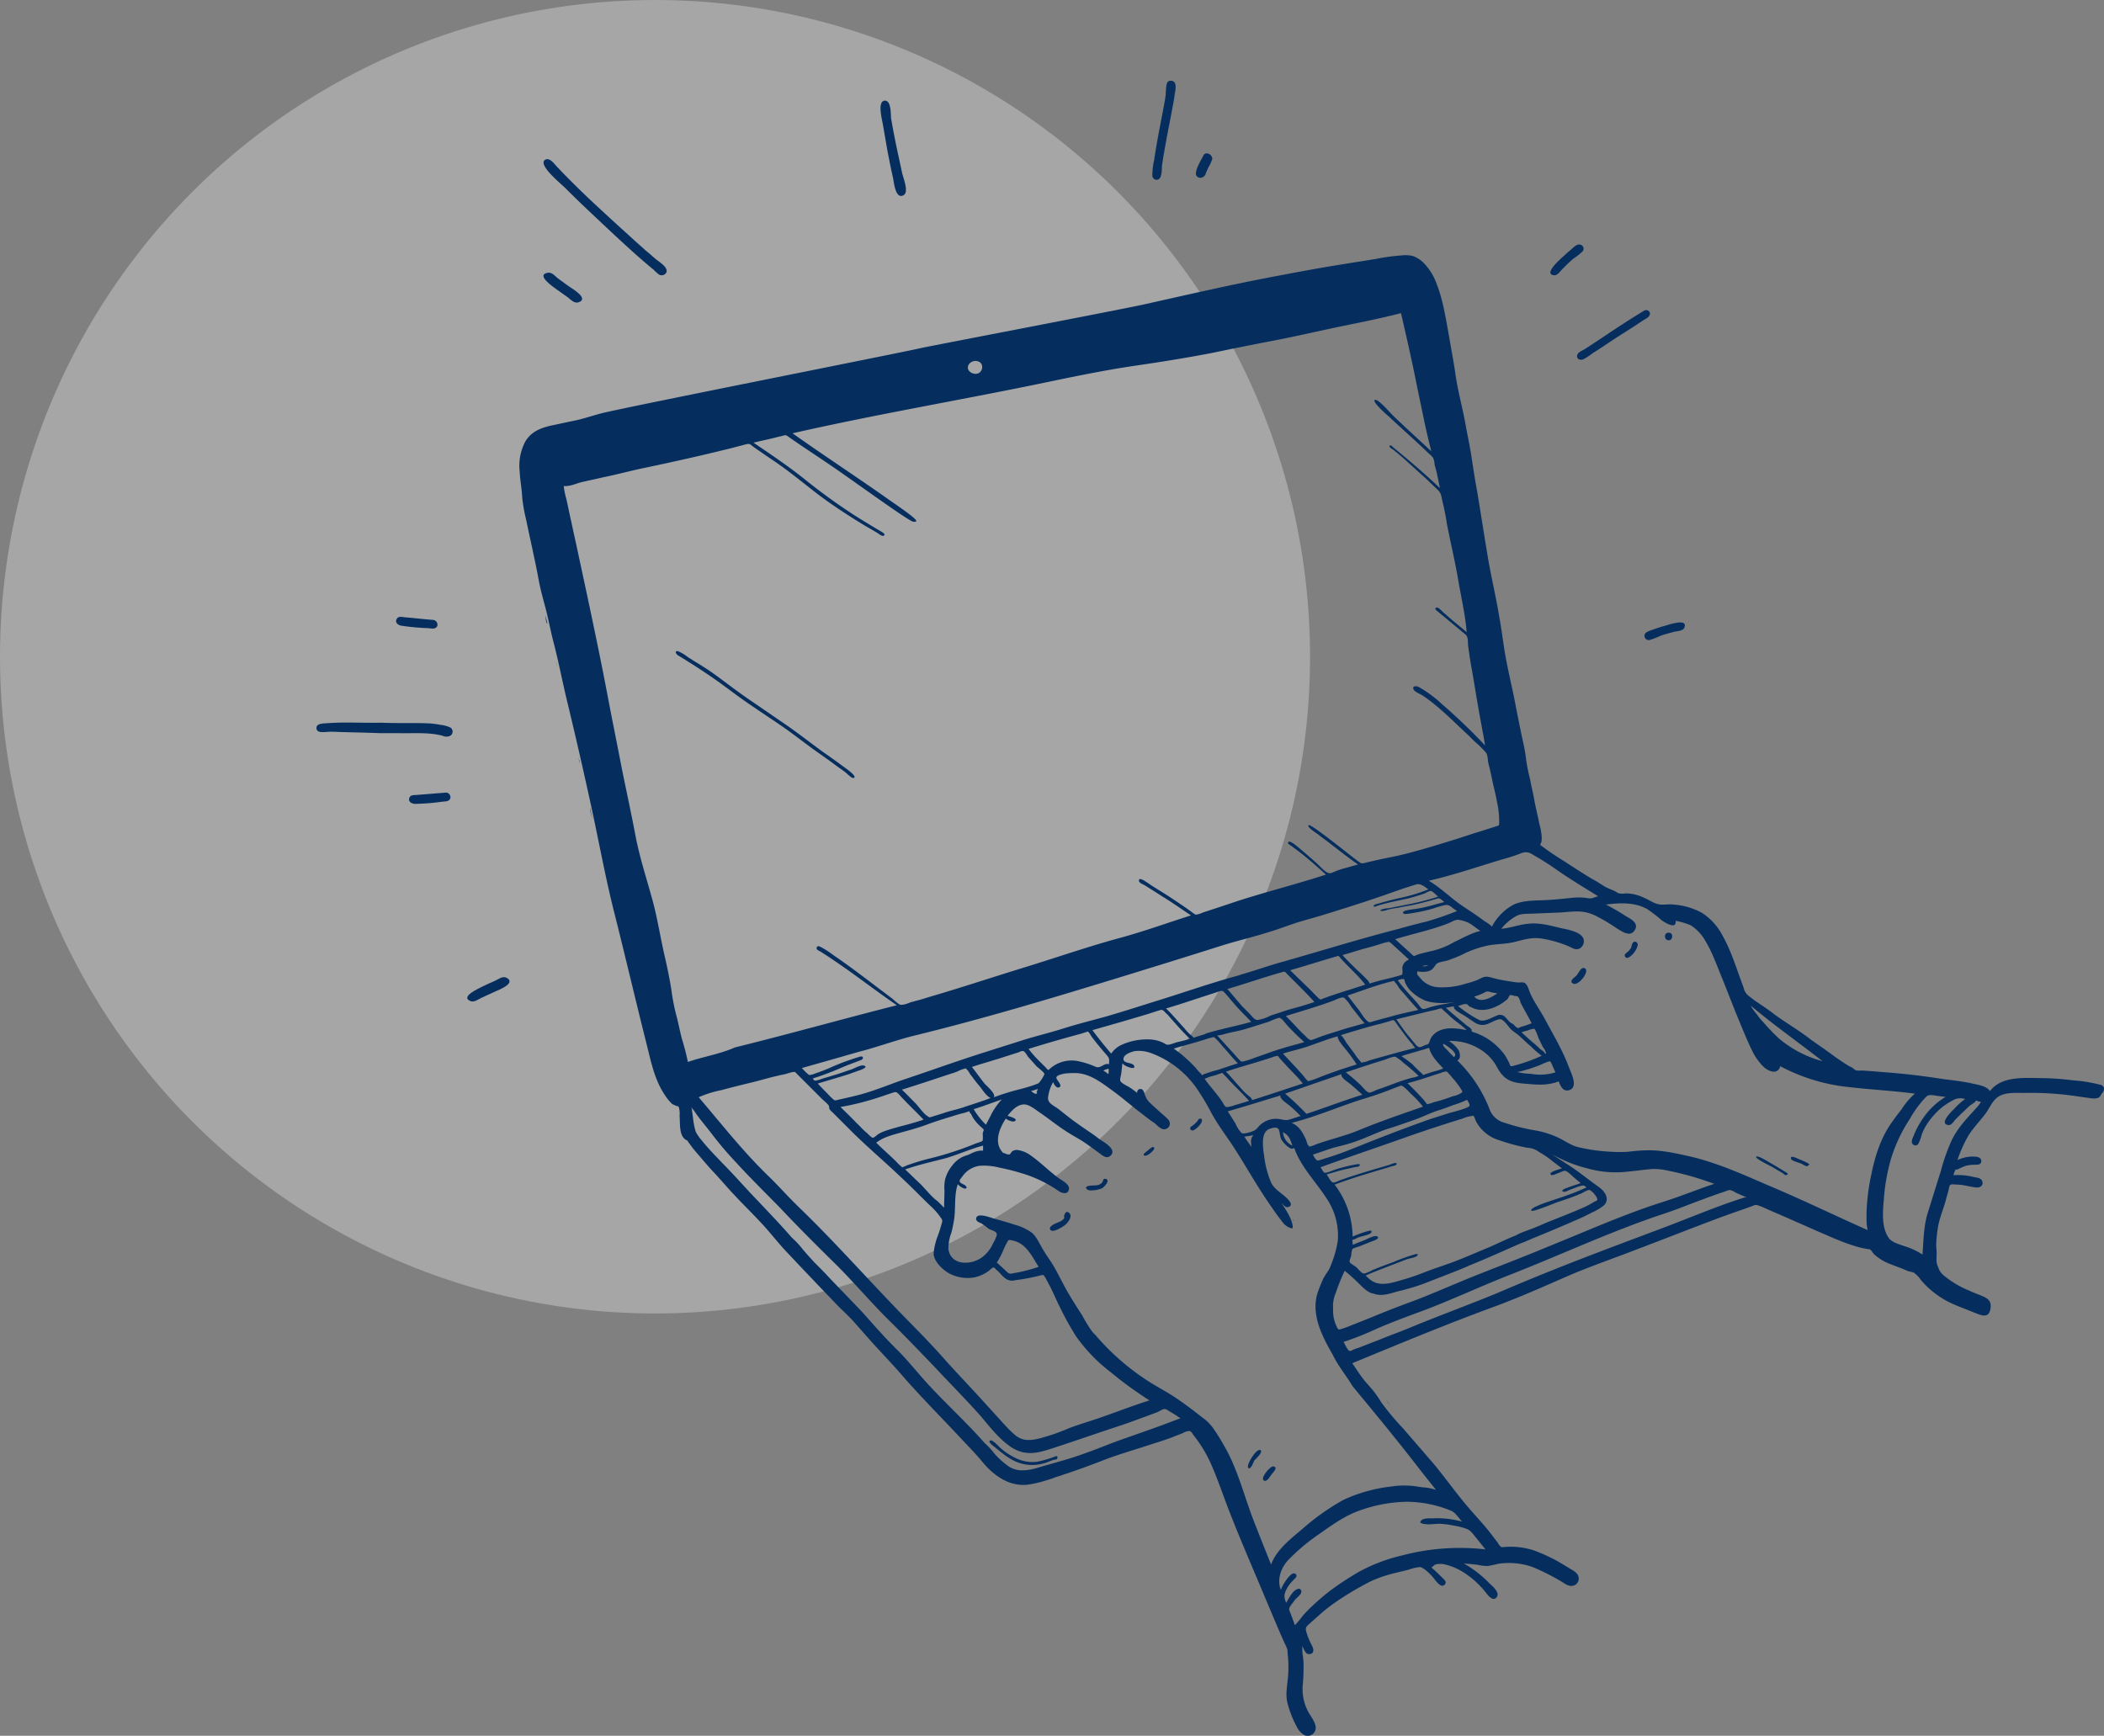 <?xml version="1.0" encoding="utf-8"?>
<svg xmlns="http://www.w3.org/2000/svg" width="583" height="481.032" viewBox="0 0 583 481.032">
  <rect x="0" y="0" width="583" height="481.032" fill="#808080" stroke="none"/>
  <g id="Group_3086" data-name="Group 3086" transform="translate(-737 -179)">
    <ellipse id="Ellipse_140" data-name="Ellipse 140" cx="181.5" cy="182" rx="181.5" ry="182" transform="translate(737 179)" fill="#fff" opacity="0.298"/>
    <g id="Weekly10_Hands_2" data-name="Weekly10 Hands 2" transform="translate(651.202 133.179)">
      <g id="Group_2392" data-name="Group 2392">
        <g id="Group_2362" data-name="Group 2362">
          <path id="Path_1914" data-name="Path 1914" d="M525,314.2c-1.1-.7-1.8,1.4-2.4,2-.5.5-2.2,1.5-.9,2.2C523.1,319.2,526.4,315,525,314.2Z" fill="#052e5e"/>
        </g>
        <g id="Group_2363" data-name="Group 2363">
          <path id="Path_1915" data-name="Path 1915" d="M537,311.2a5.291,5.291,0,0,0,2.3-2.6c.2-.5.5-1.1.1-1.5a.713.713,0,0,0-1.1-.1,3.359,3.359,0,0,0-.5,1.4,4.487,4.487,0,0,1-1.1,1.3c-.3.3-.7.4-.7.9A.689.689,0,0,0,537,311.2Z" fill="#052e5e"/>
        </g>
        <g id="Group_2364" data-name="Group 2364">
          <path id="Path_1916" data-name="Path 1916" d="M548.1,306.4c1.3.1,1.5-2.1.1-2.1C546.8,304.2,546.8,306.3,548.1,306.4Z" fill="#052e5e"/>
        </g>
        <g id="Group_2365" data-name="Group 2365">
          <path id="Path_1917" data-name="Path 1917" d="M623.6,396" fill="#052e5e"/>
        </g>
        <g id="Group_2366" data-name="Group 2366">
          <path id="Path_1918" data-name="Path 1918" d="M371.8,373.2" fill="#052e5e"/>
        </g>
        <g id="Group_2367" data-name="Group 2367">
          <path id="Path_1919" data-name="Path 1919" d="M377.9,377.4" fill="#052e5e"/>
        </g>
        <g id="Group_2368" data-name="Group 2368">
          <path id="Path_1920" data-name="Path 1920" d="M352.9,387.4v-.2h0C353.1,388,352.9,387.5,352.9,387.4Z" fill="#052e5e"/>
        </g>
        <g id="Group_2369" data-name="Group 2369">
          <path id="Path_1921" data-name="Path 1921" d="M470,434c.3.5.7.9,1,1.4A7.1,7.1,0,0,0,470,434Z" fill="#052e5e"/>
        </g>
        <g id="Group_2370" data-name="Group 2370">
          <path id="Path_1922" data-name="Path 1922" d="M382,381.9c-.7-.6-1.1.1-1.3.7-.2.5.2.4-.1.9a2.7,2.7,0,0,1-.8.7c-.6.4-3.9,1.3-2.9,2.5.7.8,3.2-.8,3.9-1.3C381.6,384.8,383.2,382.9,382,381.9Z" fill="#052e5e"/>
        </g>
        <g id="Group_2371" data-name="Group 2371">
          <path id="Path_1923" data-name="Path 1923" d="M392.1,372.5c-.7-.1-.6.6-.9,1a2.258,2.258,0,0,1-1.6.8c-.5.1-3.8-.1-2.6,1.1.7.7,3.2.1,4-.2C391.6,375,393.7,372.8,392.1,372.5Z" fill="#052e5e"/>
        </g>
        <g id="Group_2372" data-name="Group 2372">
          <path id="Path_1924" data-name="Path 1924" d="M403.1,366.1c.8.1,3.5-2.2,2.2-2.4-.4-.1-1.2.8-1.5,1C403.6,364.9,401.9,365.9,403.1,366.1Z" fill="#052e5e"/>
        </g>
        <g id="Group_2373" data-name="Group 2373">
          <path id="Path_1925" data-name="Path 1925" d="M416.6,359a6.061,6.061,0,0,0,2-1.9c.3-.5.5-1.6-.5-1.2-.3.1-.4.5-.6.7a7.411,7.411,0,0,1-1.3,1.2c-.3.2-.7.4-.6.8A.651.651,0,0,0,416.6,359Z" fill="#052e5e"/>
        </g>
        <g id="Group_2374" data-name="Group 2374">
          <path id="Path_1926" data-name="Path 1926" d="M444.1,383.9q-.3-.45,0,.3Z" fill="#052e5e"/>
        </g>
        <g id="Group_2375" data-name="Group 2375">
          <path id="Path_1927" data-name="Path 1927" d="M435.1,447.7c-1.1-.8-4.4,4.6-3.3,5,.7.3,1.3-1.7,1.6-2.2C433.8,450.1,435.8,448.3,435.1,447.7Z" fill="#052e5e"/>
        </g>
        <g id="Group_2376" data-name="Group 2376">
          <path id="Path_1928" data-name="Path 1928" d="M438.6,452.2c-.9-.1-4,3.6-2.4,4,.8.2,1.6-1.4,2.1-2C438.6,453.8,440.1,452.4,438.6,452.2Z" fill="#052e5e"/>
        </g>
        <g id="Group_2377" data-name="Group 2377">
          <path id="Path_1929" data-name="Path 1929" d="M586.8,368.2a25.5,25.5,0,0,0-2.9-1.3c-.2-.1-2.2-1.1-1.8.1.2.6,2.6,1.1,3,1.4.3.1,1.1.7,1.4.6C586.9,368.9,587.4,368.5,586.8,368.2Z" fill="#052e5e"/>
        </g>
        <g id="Group_2378" data-name="Group 2378">
          <path id="Path_1930" data-name="Path 1930" d="M581,370.9c-1.5-.9-3-1.9-4.5-2.7-.5-.3-3.8-2.4-4.1-1.8-.2.6,4,2.5,4.6,2.9.9.5,1.8,1.1,2.7,1.6.2.1.7.6.9.6S581.5,371.2,581,370.9Z" fill="#052e5e"/>
        </g>
        <g id="Group_2379" data-name="Group 2379">
          <path id="Path_1931" data-name="Path 1931" d="M378.3,449.4a29.868,29.868,0,0,1-5.1,1.5,10.3,10.3,0,0,1-5.5-.8,18.03,18.03,0,0,1-4.9-3.2c-.4-.4-1.8-1.9-2.4-1.9-1,0,0,1,.2,1.2,3.1,2.4,5.5,4.9,9.6,5.5a12.015,12.015,0,0,0,5-.4c.7-.2,1.4-.5,2.2-.8.2-.1,1-.2,1.2-.3C378.9,449.9,379,449.2,378.3,449.4Z" fill="#052e5e"/>
        </g>
        <g id="Group_2380" data-name="Group 2380">
          <path id="Path_1932" data-name="Path 1932" d="M452.2,366.4Z" fill="#052e5e"/>
        </g>
        <g id="Group_2381" data-name="Group 2381">
          <path id="Path_1933" data-name="Path 1933" d="M236.9,216.3c.1.5.1,2.1.6,2.4Z" fill="#052e5e"/>
        </g>
        <g id="Group_2382" data-name="Group 2382">
          <path id="Path_1934" data-name="Path 1934" d="M239.9,229.3a7.894,7.894,0,0,0,.3,1.3C240.1,230.2,240,229.7,239.9,229.3Z" fill="#052e5e"/>
        </g>
        <g id="Group_2383" data-name="Group 2383">
          <path id="Path_1935" data-name="Path 1935" d="M246.5,257.5a5.349,5.349,0,0,0-.4-1.6C246.2,256.5,246.4,257,246.5,257.5Z" fill="#052e5e"/>
        </g>
        <g id="Group_2384" data-name="Group 2384">
          <path id="Path_1936" data-name="Path 1936" d="M249.4,270.2c0-.2-.1-.3-.1-.5-.2.1.6,2.9.7,3.3C249.8,272.1,249.6,271.1,249.4,270.2Z" fill="#052e5e"/>
        </g>
        <g id="Group_2385" data-name="Group 2385">
          <path id="Path_1937" data-name="Path 1937" d="M668,346.5a42.023,42.023,0,0,0-7.9-1.3,73.56,73.56,0,0,0-8.1-.6c-4.8,0-11.5-.8-14.8,3.6-.9-1.5-3.7-1.8-5.3-2.2-2.4-.5-4.9-.8-7.4-1.1-4.5-.7-9-1.3-13.6-1.7-2.4-.2-4.9-.4-7.3-.6-.6,0-1.3-.1-1.9-.1-.5,0-1.5.1-1.9-.2a10.472,10.472,0,0,0-1.1-.8,3,3,0,0,1-.8-.4,55.225,55.225,0,0,1-4.7-3.2c-1.8-1.3-3.7-2.6-5.5-3.9l.2.2c-3.3-2.7-7.1-4.8-10.6-7.4-1.4-1.1-2.9-2.1-4.4-3.1-.9-.6-1.8-1.3-2.7-2a4.1,4.1,0,0,1-1.3-2.3c-1.8-4.7-3.3-9.9-5.8-14.3a16.537,16.537,0,0,0-5.7-6.3,19.335,19.335,0,0,0-7.9-2.3c-1.4-.2-2.9.2-4.2-.1-1.4-.3-2.7-1.3-4-1.8a11.8,11.8,0,0,0-4.9-1.2,6.7,6.7,0,0,1-2,0c-.1,0-.7-.3-.6-.3-.9-.6-2.4-1-3.5-1.7-1-.6-2-1.3-3-1.8-2.7-1.6-5.3-3.3-7.9-5-2.1-1.3-4.1-2.6-6.1-4.1,0,0-.6-.4-.7-.5,0,0,.2-.8.3-.8a5.7,5.7,0,0,0,.1-1.3,17.777,17.777,0,0,0-.7-3.9c-.4-2.2-1-4.4-1.4-6.7-.3-1.8-.8-3.6-1.1-5.4a51.7,51.7,0,0,1-1.1-5.4,47.147,47.147,0,0,0-.9-5.2c-.9-4.1-1.7-8.3-2.5-12.4-.9-4.2-1.9-8.5-2.6-12.7-.5-3.2-.9-6.4-1.5-9.6-.9-5.6-2.3-11.2-3.2-16.8-1-5.9-1.9-11.9-2.9-17.8-.6-3.3-1.1-6.5-1.6-9.8-.4-2.7-1-5.4-1.5-8.1-.8-4.8-2.2-9.6-2.9-14.5-.5-3.6-1.2-7.1-1.8-10.7-.9-4.9-1.7-10.2-3.5-14.6a15.544,15.544,0,0,0-3.7-5.8,8.276,8.276,0,0,0-2.7-1.7,8.658,8.658,0,0,0-3.2-.2,58.282,58.282,0,0,0-7.3,1c-3,.5-5.7.9-8.7,1.4-6.4,1-12.8,2.2-19.1,3.4-12.2,2.3-24.3,5.1-36.4,7.8-7.3,1.6-60.2,11.7-61.8,12.1-5.6,1.3-82.5,16.5-88.6,18.1-2.3.6-4.6,1.4-6.9,1.9-2.4.5-4.7,1-7.1,1.5-2.9.7-5.3,1.7-6.9,4.3a14.3,14.3,0,0,0-1.6,8.4c.1,2.4.6,4.8.7,7.2a44.8,44.8,0,0,0,1.1,6.2c1.1,5.4,2.4,10.9,3.4,16.3.4,2.3,1,4.5,1.6,6.8,1,3.5,1.6,7,2.5,10.5,1.5,5.7,2.6,11.6,4,17.3q3.15,13.05,6,26.1c2.4,10.7,4.3,21.6,7,32.2,3,11.9,5.8,23.9,8.8,35.8,1.3,5.1,2.2,10.1,5.2,14.5a11.6,11.6,0,0,0,2,2.4c.4.2.7.3,1.1.5.6.3.3-.3.7.4a6.347,6.347,0,0,1,.2,2.4c.2,2-.2,5.2,1.6,6.5.7.5.3-.1.8.7l.9,1.2c.5.7,1.1,1.4,1.7,2.1,1.4,1.6,2.7,3.2,4.2,4.8,2,2.1,3.9,4.4,5.9,6.5,2.4,2.6,4.9,5,7.3,7.6,2.6,2.7,4.8,5.7,7.4,8.4,4.5,4.8,9,9.5,13.6,14.3a.1.1,0,0,0-.1-.1c1.8,1.9,3.8,3.6,5.5,5.6l4.5,5.1c3,3.3,6.1,6.5,9,9.9,5.2,5.9,10.7,11.4,16,17.1,1.4,1.5,2.8,2.9,4.1,4.4,1.2,1.3,2.2,2.7,3.5,3.9,2.9,2.7,6.2,4.5,10.3,4.2a31.34,31.34,0,0,0,5.3-1.2c.7-.2,1.3-.4,1.9-.6.9-.4,1.9-.6,2.9-1,3.7-1.2,7.5-2.6,11.1-4,4.1-1.6,8.4-2.8,12.6-4.2,2.2-.7,4.5-1.4,6.6-2.2.9-.4,1.8-.7,2.8-1.1a3.854,3.854,0,0,1,1.8-.6c.5,0,.8.5,1.1,1a36.555,36.555,0,0,1,4.9,8c2,4.5,3.5,9.1,5.3,13.7,3.1,7.9,6.5,15.7,9.8,23.6,1.8,4.2,3.5,8.4,5.4,12.6a11.11,11.11,0,0,1,.7,1.6c.1.7.1,1.5.2,2.2a31.265,31.265,0,0,1,0,5.3c-.2,2.6-.8,5-.1,7.6a28.537,28.537,0,0,0,2.5,6.3,5.134,5.134,0,0,0,2.2,2.4,2.222,2.222,0,0,0,2.8-1c1.1-1.9-1.4-4.4-2.1-6.1a13.193,13.193,0,0,1-1.2-7,54.284,54.284,0,0,0,.2-5.7c0-1.6-.5-3.3-.3-4.9.4.9.9,2.5,2.1,2.2,1.2-.2,1-1.4.6-2.2a21.693,21.693,0,0,1-1.5-3.5c-.3-1-.5-1.5.3-2.3l2.7-2.4a47.1,47.1,0,0,1,5.6-4.4,85.1,85.1,0,0,1,9.2-5.4,36.723,36.723,0,0,1,7.3-2.4c1.1-.3,2.1-.5,3.2-.8a11.557,11.557,0,0,1,3.1-.7c1,.2,2.3,1.5,3,2.2.8.8,1.7,2.3,2.6,2.8a.94.94,0,0,0,1.4-.4c.3-.6-.3-1.1-.7-1.5-1-1-2.1-2.1-3.2-3,.7-.3.7-.8,1.5-.9a6.7,6.7,0,0,1,2,0,17.42,17.42,0,0,1,4.5,1.7,24.8,24.8,0,0,1,7.3,6.4c.6.8,2,2.4,2.9.9.8-1.3-1.4-3-2.2-3.8a30.468,30.468,0,0,0-7-5.4c1.3.1,2.6.2,4,.4a11.528,11.528,0,0,0,2.6.3c.9-.1,2-.4,2.9-.6a19.641,19.641,0,0,1,9.6.9,61.517,61.517,0,0,1,8.1,4.1c.8.5,1.9,1.3,2.9,1.1a2.028,2.028,0,0,0,1.7-2.5c-.3-1.2-1.6-1.8-2.6-2.4-1.3-.8-2.6-1.6-3.9-2.3a47.179,47.179,0,0,0-6.1-2.7,21.175,21.175,0,0,0-7.5-.9c-.3,0-.7.1-.9.1-.6-.1-.3,0-.7-.3a3.592,3.592,0,0,1-.7-1c-.8-1-1.6-2.1-2.4-3.1-2-2.5-4.3-4.9-6.4-7.4-2.9-3.5-5.6-7.2-8.5-10.8-2.9-3.4-5.9-6.8-8.8-10.2a73.591,73.591,0,0,1-6.2-7.4,30.515,30.515,0,0,0-2.2-3.2c-.8-1-1.7-1.9-2.5-2.9-1.2-1.5-2.2-3.1-3.3-4.7,12.9-5.3,25.8-10.7,38.9-15.5,6.8-2.5,13.4-5.4,20-8.3s13.4-5.2,20.1-7.8c6.9-2.6,13.7-5.3,20.6-7.9,2.9-1.1,5.7-2.1,8.6-3.1.9-.3,1.9-.7,2.8-1a1.6,1.6,0,0,1,1.5-.1c1.3.4,2.6,1.1,3.8,1.6,4,1.7,8,3.5,12.1,5.3,4.2,1.8,8.4,3.8,12.9,4.9.6.1,1.1.2,1.7.3.5.1.3-.1.6.2.4.3.7,1,1.1,1.3a13.6,13.6,0,0,0,3.8,2.4c1.7.7,3.5,1.3,5.3,2.1.5.2,1.3.3,1.8.5a7.958,7.958,0,0,1,2,2.1,25.268,25.268,0,0,0,9.8,7c1.7.7,3.3,1.3,5,2,1.8.7,3.9,1.7,4.4-.9.4-1.9-.3-2.9-2-3.6-1.3-.6-2.6-1-3.8-1.6a26.451,26.451,0,0,1-7.2-4.3,4.629,4.629,0,0,1-1.3-1.8,10.358,10.358,0,0,0-.4-1c-.4-1.2-.1-2.5-.2-3.8,0-.6-.1-1.1-.1-1.7a35.5,35.5,0,0,1,.6-5.6c.5-2.4,1.5-4.7,2.1-7,.2-.9.5-1.7.7-2.6.1-.3.2-1.3.5-1.5.3-.3,1.3-.1,1.7-.1,1.9,0,3.6.6,5.5.8,1,.1,2-.5,1.7-1.6s-1.5-1.1-2.4-1.3a17.742,17.742,0,0,0-5.6-.5,4.233,4.233,0,0,1,.4-1.2c.5-1-.1-.1.7-.4a22.882,22.882,0,0,1,2.3-1,10.9,10.9,0,0,1,2.6-.3c.7,0,1.7,0,1.7-1,0-.8-.7-1.1-1.3-1.2a9.8,9.8,0,0,0-5.3.9,35.553,35.553,0,0,1,3.1-6.9c1.3-2,2.9-3.7,4.4-5.6,1.3-1.6,2.1-4,3.9-5.1,1.8-1.2,4.9-1,6.9-1a90.049,90.049,0,0,1,11.6.5c2.5.3,4.9.7,7.3,1,1,.1,2.2.1,2.6-1.1C669.3,347.8,668.8,346.8,668,346.5ZM572.7,326c5.9,4.8,12.1,9.2,18.1,13.9a31.119,31.119,0,0,1-12.2-6.4c-1.5-1.4-3-3-4.4-4.6a15.585,15.585,0,0,1-1.6-2,13.087,13.087,0,0,1-1.7-2.4ZM502,284a50.515,50.515,0,0,0,5.5-1.8c1.5-.5,2.3,0,3.6.8,2.1,1.2,4.1,2.5,6.1,3.9,3.7,2.6,7.6,4.9,11.4,7.3-1.1.3-1.8.8-3,.5a16.972,16.972,0,0,0-3.9-.1c-2.8.3-5.6.6-8.5.7-2.8.1-6.1.1-8.5,1.5a14.608,14.608,0,0,0-5.5,5.8,9.35,9.35,0,0,0-1.9-1.4c-.6-.4-1.2-.9-1.8-1.3-1.4-1-2.8-1.9-4.3-2.9-3.3-2.2-6.1-5.1-9.5-7.1C488.7,288.3,495.3,286,502,284Zm-7.8,41.3c3.2,1.2,6.9-.5,9.3-2.6.2-.2.5-1,.7-1.1a2.153,2.153,0,0,1,1.1.2,4.253,4.253,0,0,1,1.1.2,3.9,3.9,0,0,1,.7,1.6c1,2,2.1,3.8,3.1,5.8a26.369,26.369,0,0,1-3,1c-.7.3-.6.5-1.2.1-.4-.2-.6-.7-1-.9-.4-.3-.7-.3-1-.7-.4-.4-.7-.8-1.1-1.2a1.975,1.975,0,0,0-2.4-.4c-1.4.5-3.3,1.8-4.8,1.2a33.5,33.5,0,0,1-5.9-3.9c.6-.1,1.8-.7,2.4-.5.2,0,.5.4.7.6C493.3,324.9,493.8,325.1,494.2,325.3Zm.1-3.3a16.234,16.234,0,0,0,2.8-1.1,1.555,1.555,0,0,1,1.5-.2,15.524,15.524,0,0,0,2.1.4C499,322.3,496,324,494.3,322Zm3.4,11.5a18.666,18.666,0,0,0-3.2-1.5,9.448,9.448,0,0,1-.9-.3s0-.5-.1-.6c-.2-.4-.9-.8-1.3-1.1-1.9-1.6-3.9-3.2-5.8-4.9.8-.1,1.5-.3,2.3-.4-.4.9,1.9,2,2.6,2.4,1.1.7,2.2,1.5,3.3,2.2a3.826,3.826,0,0,0,3.6.2c.8-.3,2.7-1.4,3.5-1.2.9.3,2,1.9,2.6,2.6.8.8,1.7,1.3,2.5,2,1.1,1,2.1,2,3.2,2.9a24.291,24.291,0,0,0,3,2.6,46.491,46.491,0,0,1-7.9,2.8c-.9.3-.8-.1-1.2-1a22.469,22.469,0,0,0-1.2-2.1A18.182,18.182,0,0,0,497.7,333.5Zm-41.8,70.7a53.586,53.586,0,0,1,2.5-6.2,44.818,44.818,0,0,1,4,3.6c1,1,2.5,2.5,3.9,2.7.1,0,.4.1.3.1,2.3.7,4.3-.1,6.5-.7a62.919,62.919,0,0,0,7.4-2.2c4-1.6,8.1-3.1,12.1-4.8h-.1c4.8-1.9,9.6-4.1,14.4-6.2,0,0,1-.4,1.3-.5l2.1-.9c-.1,0-.2.1-.3.1,3.8-1.5,7.7-3.2,11.5-4.8h-.1a56.885,56.885,0,0,0,5.6-2.6,13.846,13.846,0,0,0,3.3-2c1.6-1.7.2-3.8-1.3-4.9-1.7-1.2-3.4-2.5-5-3.7-2.6-2-5.4-3.6-8.1-5.5a37.2,37.2,0,0,0,9.7,3.9,28.627,28.627,0,0,0,11.3.9c2.2-.2,4.3-.5,6.5-.7a16.046,16.046,0,0,1,4.4.4,83.783,83.783,0,0,1,13,3.7c-2.8.9-5.6,2-8.4,3-3.4,1.3-6.9,2.3-10.3,3.5-9.4,3.3-18.4,7.3-27.6,11-7.4,3.1-14.9,5.9-22.3,8.9-4.6,1.9-9.2,3.9-13.8,5.7-4.4,1.6-8.8,3.3-13.1,5.1-1.8.7-3.5,1.4-5.3,2.1a25.026,25.026,0,0,1-2.5.9c-.7.2-.7.3-1.1-.2a10.2,10.2,0,0,1-1.2-5.4A8.883,8.883,0,0,1,455.9,404.2Zm60.3-36.4,2.4,1.8c-.5.2-4.1,1.1-3,1.8.4.3,1.9-.5,2.3-.6.3-.1,1.2-.6,1.6-.5.7.1,1.9,1.4,2.5,1.9l1.8,1.5c-1.1.4-2.2.7-3.2,1.1-.4.1-3,1-1.4,1.3.4.1,1.3-.5,1.7-.6.5-.2,1.1-.4,1.6-.6a9.829,9.829,0,0,1,1.6-.5c.7-.1.7,0,1.3.5a76.679,76.679,0,0,1-8.4,3.2c-.8.3-7.4,2.3-6.9,3.2.3.6,6.9-2.3,7.8-2.5,1.4-.5,2.8-.9,4.2-1.5.6-.2,1.2-.5,1.8-.7.4-.2,1.9-1.1,2.3-1,.7.1,2.3,2.1,2.2,2.6s-.6.5-.9.7a24.869,24.869,0,0,1-2.8,1.5c-3.2,1.4-6.5,2.7-9.8,4-1.2.5-2.3,1-3.3,1.4-1.8.8-4.3,1.5-5.8,2.4-2.6,1-5.1,2.3-7.7,3.4-3.2,1.3-6.3,2.7-9.5,3.9-2.4.9-4.9,1.7-7.3,2.6-2,.8-3.9,1.5-5.9,2.1-2.2.6-4.5,1.5-6.8,1.4-2-.1-3.1-1-4.4-2.3,3.7-1.6,7.6-3,11.4-4.5.6-.2,2.5-.5,2.9-1,.6-.7-.6-.4-.9-.3a57.145,57.145,0,0,0-5.8,2.1c-1.9.7-3.8,1.4-5.7,2.2-.6.3-2,1.1-2.6.9s-1.5-1.4-2-1.8c-.4-.3-1.5-.9-1.7-1.3s.3-1.3.4-1.8a9.658,9.658,0,0,1,.3-1.8c.4-.4,2-.7,2.5-1,1.1-.4,2.2-.9,3.3-1.3.4-.1,2.2-.9.9-1.3-.7-.2-2.4.7-3.1,1-1.2.5-2.3.9-3.5,1.4V390c-.2-.5,0-.7.5-.7a6.39,6.39,0,0,1,1.9-.8c.6-.2,2.7-.6,2.8-1.2.3-.9-1.5-.1-1.7-.1a36.16,36.16,0,0,0-3.5,1.3,24.164,24.164,0,0,0-5-14.4c3.3-1.2,6.6-2.3,10-3.3,1.9-.6,3.8-1.1,5.6-1.7.3-.1,1.7-.3,1.6-.8s-1.7.2-1.9.3c-3.8,1.1-7.5,2.2-11.2,3.4-.9.3-1.7.6-2.6.9-.5.2-1.6.8-2,.6-.6-.2-1.3-1.7-1.7-2.2,2-.6,3.9-1.2,5.9-1.6.6-.1,1.2-.3,1.8-.4.3-.1,1.1-.1,1.3-.3.6-.7-.3-.6-.8-.5a43.856,43.856,0,0,0-6,1.5c-.6.2-2.3,1-2.8.8-.4-.2-.8-1.1-1.1-1.5,8-2.9,16-5.6,23.9-8.4,5.1-1.8,10.3-3.5,15.5-5.1a7.715,7.715,0,0,1,2.6-.7c.1,0,.2-.1.3-.1.3.1.6,1.2.8,1.6a10.706,10.706,0,0,0,6.4,5.2,52.839,52.839,0,0,0,7.8,2.1,5.8,5.8,0,0,1,3.3,1.2A24.745,24.745,0,0,1,516.2,367.8ZM493,352.2c0,.7-5.1,1.9-5.7,2.1-2.5.8-4.9,1.5-7.3,2.4-6.7,2.4-13.3,5-19.8,7.6-2.9,1.2-6,2.2-9,3.1-.8.2-1.3-1.1-1.6-1.6,1.8-.6,3.5-1.2,5.3-1.8,1.8-.5,3.7-.9,5.5-1.5,3.5-1.1,6.7-2.8,10.1-3.9,2.3-.7,4.5-1.5,6.8-2.3,2.4-.8,4.9-2.1,7.2-2.8,1.3-.4,2.6-.9,3.9-1.4a26.189,26.189,0,0,0,3.9-1.5C492.5,350.9,493.1,351.8,493,352.2Zm-60.5,10.5a3.751,3.751,0,0,0,.1,1c-.7-1-1.4-1.9-2-2.9.8-.1,1.6-.2,2.5-.4A2.639,2.639,0,0,0,432.5,362.7Zm2.7-5.3c-.8.6-1.1,1.4-2,1.8-.7.3-2.7,1-3.4.6a9.482,9.482,0,0,1-1.7-2.7l-2.1-3.3c4.9-1.4,9.7-2.9,14.6-4.4-.3.9,1.9,2.3,2.5,2.8,1.1.9,2.1,1.9,3.1,2.9-1.1.3-2.1.7-3.2,1-1.2.3-1.9-.1-3.1-.2A6.35,6.35,0,0,0,435.2,357.4Zm-10.5-5.9c-1.5-2.4-3.5-4.4-5.1-6.7a15.57,15.57,0,0,1,1.5-.6c.1,0,.2-.1.3-.1a6.2,6.2,0,0,0,1.1-.3c.5-.1,1.1-.4,1.6-.5a.43.43,0,0,1,.7.2l.7.7c.4.4.8.9,1.2,1.3,1.7,1.8,3.5,3.5,5.2,5.4-1.3.4-2.6.8-4,1.2a7.335,7.335,0,0,1-2,.5c-.5,0-.3.1-.7-.3a4.728,4.728,0,0,1-.7-1.2C424.6,351.3,424.6,351.4,424.7,351.5Zm-51.6-2.7c-.3.5-1.3-.4-1.6-.6.6-.2,1.3-.4,1.9-.6a3,3,0,0,1-.4.8A.247.247,0,0,1,373.1,348.8Zm-11,49.1c.7.6,1.2,1.3,1.9,1.9a3.149,3.149,0,0,0,3.1.8,55.8,55.8,0,0,0,6.9-1.3c.8-.2.9-.3,1.4.5.5.9.9,1.7,1.4,2.6.9,1.8,1.7,3.7,2.6,5.5a83.593,83.593,0,0,0,4.6,8.3,45.947,45.947,0,0,0,9.7,10,102.508,102.508,0,0,0,10.6,7.7c-4.4,1.4-8.8,3.1-13.1,4.6-3.1,1.1-6.3,2-9.4,3.2a55.373,55.373,0,0,1-7.8,2.7c-2.4.6-4.6.9-6.7-.7a29.122,29.122,0,0,1-3.1-3l-6-6.6c-3.7-4.1-7.6-8.1-11.3-12.3-4.8-5.4-10-10.4-14.9-15.6-8.2-8.6-16.2-17.5-24.7-25.7-2.7-2.6-5.2-5.4-7.9-8.1q-3.9-3.75-7.5-7.8c-4.3-4.8-8.3-9.8-12.5-14.7a29.649,29.649,0,0,1,6.4-2c2.9-.8,5.8-1.5,8.7-2.2,2.4-.6,4.7-1.3,7-1.8.7-.2,1.5-.3,2.2-.5a16.689,16.689,0,0,1,1.8-.5c.7,0,.5-.1,1,.4l.9.9,6.3,6.3a19.2,19.2,0,0,1,1.5,1.4.85.85,0,0,1,.3.5c.1.2,0,.4.1.7a3.45,3.45,0,0,0,.8.9l5,5c4.6,4.6,9.5,8.7,14.2,13.2,2.7,2.5,5.2,5.1,7.9,7.7a18.482,18.482,0,0,1,3.2,3.7c.3.5.2.8,0,1.4-.3,1.1-.6,2.1-1,3.2a17.392,17.392,0,0,0-1.2,5c0,2.1,2.4,4.4,4.1,5.4a10.892,10.892,0,0,0,7.3,1.2,10.716,10.716,0,0,0,3.9-1.8,10.627,10.627,0,0,1,1.1-.9C361.3,396.9,361.6,397.5,362.1,397.9Zm-.1-2.2a18.3,18.3,0,0,0,1.8-3.4,21.015,21.015,0,0,1,1.3-2.6c.3-.4.7-.2,1.3-.1a8.8,8.8,0,0,1,1.5.5c2.7,1.3,4.1,4.3,5.7,6.8a44.607,44.607,0,0,1-7.2,1.8c-.9.2-1,.1-1.7-.5C363.8,397.3,362.9,396.5,362,395.7Zm-23.2-62.8c18.9-4.6,37.6-10.2,56.2-15.9,10.1-3.1,20.1-6.2,30.2-9.4,4.3-1.3,8.6-2.3,12.9-3.7,2.6-.8,5.1-1.8,7.7-2.6,2-.6,3.9-1.1,5.9-1.7,5.5-1.7,11-3.4,16.5-5.3,2.4-.8,4.8-1.7,7.2-2.5,1-.3,1.9-.6,2.9-.9,1.2-.3,2.3.7,3.3,1.4a48.908,48.908,0,0,1-8.5,2.5c-1.6.4-3.3.8-4.9,1.3-.3.1-1.5.3-1.7.6-.3.7.5.3.8.2,3-1,6.1-1.5,9.1-2.2,1.4-.4,2.8-.8,4.2-1.3a7.74,7.74,0,0,1,1.6-.7c.6.1,1.6,1.2,2.1,1.6a71.3,71.3,0,0,1-9.1,2.3l-4.5.9a7.8,7.8,0,0,0-2.2.4c-.3.3-.3.3.1.4a5.839,5.839,0,0,0,1.8-.4,25.576,25.576,0,0,1,2.7-.5c1.4-.3,2.8-.5,4.2-.8,1.5-.3,3-.7,4.5-1.1l2.1-.6c.6-.2.5-.2,1.1.1a8.747,8.747,0,0,1,1,.8c-2.4.6-4.8,1.4-7.3,1.8-1.1.2-2.5.3-3.5.6-1.1.4-.7,1,.3.9a46.211,46.211,0,0,0,7.4-1.5,24.183,24.183,0,0,1,3.6-1,2.2,2.2,0,0,1,1.5.6c.5.4,1,.7,1.5,1.1a83.3,83.3,0,0,1-8.4,2.9c-2.5.6-4.8,1.2-7.3,1.9h.1c-10.7,2.7-21.2,6-31.8,9h.1c-4.3,1.1-8.6,2.7-12.9,3.9h.2c-8.2,2.2-16.3,5.1-24.5,7.6-4.1,1.3-8.2,2.6-12.3,3.8-3.9,1.1-7.6,2-11.5,3.2-3.7,1.2-7.4,2.1-11.1,3.2l-12.3,3.9c-7.2,2.3-14.4,4.9-21.6,7.3-3.8,1.3-7.6,2.9-11.5,4-2.2.6-4.4,1.1-6.7,1.6-.7.2-.9.3-1.5-.3a15.932,15.932,0,0,1-1.3-1.3c-.9-.9-1.9-1.9-2.8-2.9,2.3-.7,4.7-1.4,7-2.1,1.4-.4,2.7-.9,4.1-1.4.4-.1,3.3-1.1,1.6-1.5-.8-.2-2.6.8-3.4,1.1-1.3.4-2.6.9-3.9,1.3s-2.6.8-4,1.2a11.688,11.688,0,0,1-2,.6c-.4,0-.5-.2-.8-.6a81.128,81.128,0,0,0,8.2-3.1c1.4-.6,2.8-1.1,4.1-1.6.4-.2,1.5-.4,1.6-.9.1-.7-.7-.5-1-.4a67.205,67.205,0,0,0-8.5,3.2c-1.2.5-2.5,1-3.7,1.4a6.468,6.468,0,0,1-1.3.4c-.4,0-.2.2-.7-.2a13.649,13.649,0,0,1-1.7-1.7c5.3-1.5,10.6-3,15.8-4.5C328.9,336,333.7,334.2,338.8,332.9Zm137.1-21a2.648,2.648,0,0,0-1.5,1.9c-.1.5.1,1.1,0,1.6-.1.7,0,.5-.9.8-2.7.8-5.5,1.3-8.2,2.2-.1-.6-.9-1.3-1.3-1.7-.7-.7-1.4-1.4-2.1-2-1.4-1.4-2.8-2.7-4.1-4.2,1.8-.5,3.6-1.1,5.4-1.6h-.1c1.6-.4,3.4-.9,5-1.4a14.131,14.131,0,0,1,2.2-.6c.5-.1.4-.1.8.2a8.122,8.122,0,0,1,1,.9c1.4,1.2,2.7,2.5,4.1,3.7C476.1,311.7,476,311.8,475.9,311.9Zm-3.4,17.2c1.2,1.7,2.6,3.6,3.8,5.1l.1.1a3.735,3.735,0,0,0,.6.7c-.2-.3.3.4.3.4a2.7,2.7,0,0,0,.7.8c-4.3,1.1-8.6,2.3-12.8,3.5a5.488,5.488,0,0,1-1.7.5c-.8.1-.3.3-.8-.3a21.452,21.452,0,0,1-1.8-2.4l-1.8-2.4c-.5-.6-1.1-2-1.8-2.4,3.5-1.1,7.2-2.2,10.7-3.1h.1c.5-.1,1.7-.5,2.5-.7C471.6,328.6,471.9,328.2,472.5,329.1Zm9.3,7.1c.5,2.2,2.4,4.1,3.9,5.7a11.275,11.275,0,0,1-2.4.8c-.7.2-1.3.4-1.9.6l-.9.3c-.3.2-.5.1-.6-.2a35.692,35.692,0,0,1-2.8-2.7,33.034,33.034,0,0,0-3-2.2C476.6,337.7,479.3,337,481.8,336.2Zm-4.3,8.2c-3.5.8-6.7,2.3-10.1,3.4-.5.2-1.8.9-2.3.8-.7-.2-1.7-1.5-2.2-2a47.055,47.055,0,0,0-4.2-3.6c3.6-1.2,7.2-2.4,10.8-3.5.6-.2,2.4-1,3-.8a10.616,10.616,0,0,1,2.1,1.6,49.506,49.506,0,0,1,4.3,3.7l-.9.3C477.8,344.4,477,344.5,477.5,344.4Zm-29.7,10.1a78.063,78.063,0,0,0-5.9-5.6l15.6-5.4c-.3.9,1.8,2.2,2.4,2.7,1.2,1,2.3,2,3.4,3C458.1,350.8,453,352.8,447.8,354.5Zm-15.1-3.8c.1-.6-1.1-1.3-1.5-1.7a17.968,17.968,0,0,1-1.9-2c-1.3-1.4-2.5-2.9-3.8-4.2,4.2-1.4,8.4-2.5,12.6-3.9a6.468,6.468,0,0,1,1.3-.4c.6-.1.5-.1.9.5.7.8,1.4,1.5,2.1,2.3,1.5,1.6,3.1,3.1,4.4,4.8C442.2,347.6,437.5,349.2,432.7,350.7ZM420,332.3c-.6.2-1.3.4-1.9.6-.3.1-.7.2-1,.3-.4.3-.6.2-.9-.2a11.447,11.447,0,0,1-2.2-2.2c-1.7-1.8-3.3-3.8-5.1-5.5,4.4-1.3,8.7-2.8,13.1-4.2l1.8-.6c.8-.2.9,0,1.5.6.8.9,1.6,1.9,2.4,2.8,1.5,1.8,3.2,3.4,4.8,5.1-4.2,1.2-8.6,2-12.8,3.3Zm36.7-21.6c2.3,2.8,5.2,5.1,7.4,8-3.9,1.3-7.9,2.4-11.8,3.9-.7.3-.6.3-1.2-.2l-.7-.7c-.8-.8-1.6-1.7-2.5-2.5-1.5-1.5-3.1-3-4.6-4.5C447.8,313.4,452.2,312,456.7,310.7Zm4,19.6c-2.3.6-4.6,1.4-6.9,2.1-1.2.4-2.4.8-3.6,1.3-.6.2-1.1.5-1.6.2a5.243,5.243,0,0,1-1.1-1c-1.6-1.4-3.6-3.8-5.4-5.5,4.4-1.4,8.7-2.6,13-4.2.8-.3,2.5-1.2,3.1-.9a10,10,0,0,1,2,2.5c1.2,1.5,2.4,3.1,3.7,4.6C462.8,329.7,461.7,330,460.7,330.3Zm-4.5,12.3c-1.7.6-3.4,1.2-5.1,1.9a20.942,20.942,0,0,1-2.3.8c-.6.2-.5.2-.9-.2-.1-.1-.9-1-.5-.6-1.9-2.3-4.1-4.5-6.1-6.7,2.5-.8,5.1-1.3,7.5-2.2,2.6-.9,5.1-1.9,7.7-2.6-.4.8,2.3,3.7,2.8,4.4a41.454,41.454,0,0,1,2.4,3.4C459.9,341.4,458.1,341.9,456.2,342.6Zm-15.4-27.3c1-.3,1-.3,1.7.5l1.2,1.2,2.1,2.1c1.4,1.4,2.9,2.9,4.2,4.4-.9.3-1.8.6-2.8.9-1.9.6-4.1,1.1-6.1,1.8-1.1.4-2.2.7-3.3,1.1a11.753,11.753,0,0,1-3.6,1.2c-.7,0-1.5-1-2-1.6l-2.2-2.2c-1.4-1.6-2.7-3.2-4.1-4.8C431,318.4,435.9,316.7,440.8,315.3Zm-15.4,17c1.9-.5,3.9-.8,5.8-1.4,2-.6,4.1-1.3,6.1-1.9.5-.2,2.6-1.2,3.1-1.1.7.2,1.7,1.7,2.2,2.2,1.5,1.6,3,3.1,4.6,4.5-2.2.7-4.4,1.2-6.6,1.9-2.3.7-4.6,1.6-7,2.4a22.4,22.4,0,0,1-3.4,1.1c-.9,0-.1.2-.8-.3a15.384,15.384,0,0,1-1.2-1.3c-1.7-1.9-3.4-3.7-5.1-5.6A13.156,13.156,0,0,0,425.4,332.3Zm45.9-4.8c-1.9.5-4.5,1.2-5.8,1.6-.9.3-2.6-2.6-3.1-3.3-1.1-1.4-2.1-2.7-3.2-4.1,4-1.3,8-2.9,12.2-3.9.8-.2.6-.2,1,.3a7.1,7.1,0,0,1,1,1.4c.5.7,1.1,1.3,1.7,2,1.2,1.4,2.4,2.8,3.7,4.2C476.2,326.3,473.7,326.8,471.3,327.5ZM370.6,338.6l2.4,2.7c.4.4,2.2,1.7,2.2,2.2a9.632,9.632,0,0,1-1.6,2.5,18.41,18.41,0,0,1-2.5.9c-1.2.4-2.4.7-3.6,1a65.969,65.969,0,0,0-6.3,2c.6-1-2-3.1-2.6-3.8-1.2-1.5-2.3-3.1-3.5-4.6,3-1,6-1.8,9-2.8,1.3-.4,2.5-.8,3.8-1.2.3-.1,1-.5,1.3-.4C369.7,337,370.4,338.3,370.6,338.6Zm-15.3,16.8a11.778,11.778,0,0,0,2.3,2.7,6.033,6.033,0,0,1,.8.8c0,.1-.3.9-.3,1.1a12.051,12.051,0,0,1,0,1.9c-.3.4-1.8.7-2.4,1a88.334,88.334,0,0,1-12,3.9,61.3,61.3,0,0,0-6.1,1.8c-.4.1-1.6.7-1.8.7a11.371,11.371,0,0,1-1.6-1.5c-1.8-1.8-3.8-3.5-5.6-5.3,2-1.6,4.7-2.2,7.1-2.9,2.2-.6,4.4-1.2,6.6-2,2.4-.9,4.9-1.7,7.3-2.4a35.74,35.74,0,0,1,3.5-1l.9-.3c.3-.2.5-.1.5.3C354.8,354.3,355.1,355,355.3,355.4Zm-36.6-2.8a75.306,75.306,0,0,0,10.4-2.6c1.3-.4,2.6-.9,3.9-1.3.9-.3,1.1-.4,1.8.3.4.4.7.8,1.1,1.2,1.9,2,3.9,3.9,5.8,5.9-2.3.8-4.6,1.4-6.9,2-1.3.4-2.6.7-3.9,1.2a8.866,8.866,0,0,0-1.7.8c-.4.2-1.1,1-1.5,1-.4.1-1.3-1-1.8-1.4-1-.8-1.8-1.8-2.7-2.6C321.7,355.5,320.2,354.1,318.7,352.6Zm34.6-.1c-1.6.6-3.5,1-5.2,1.5-.9.3-1.8.6-2.8.9-.4.1-.9.3-1.3.4-.7.2-.5.3-1.1-.1-1.3-.8-2.4-2.6-3.5-3.7-1.2-1.2-2.4-2.5-3.7-3.7,4.5-1.4,9-2.9,13.5-4.4a15.872,15.872,0,0,0,2-.7,9.748,9.748,0,0,1,2.2-.8,5.155,5.155,0,0,1,1.2,1.6c.9,1.1,1.7,2.3,2.7,3.4.7.9,1.9,2.8,3,3.2C358,351,355.7,351.7,353.3,352.5Zm-3.7,16.4a10.02,10.02,0,0,0-1.9,3.7,10.572,10.572,0,0,0-.2,3.1c0,1.6-.1,3.2-.1,4.8l-1.8-1.8c-1.5-1-3.3-3.3-4.8-4.8-1.4-1.3-2.8-2.7-4.2-4,3.7-1.3,7.4-2.1,11.2-3.1,3.5-1,6.9-2.6,10.4-3.5v1.4c-1.7-.1-2.7.5-4.2,1.2A7.641,7.641,0,0,0,349.6,368.9ZM360.3,355c-.4.8-.9,1.7-1.3,2.5a20.134,20.134,0,0,1-3.4-4.3c2.6-.8,5.2-1.8,7.8-2.7A17.993,17.993,0,0,0,360.3,355Zm16.3-12.9c-.3.5-.7,0-1-.4l-1.8-1.8a31.748,31.748,0,0,1-3-3.4c4.8-1.5,9.7-2.9,14.5-4.2.4-.1.9-.3,1.3-.4.1,0,.4-.2.6-.2.4.1,1,1.4,1.3,1.7.9,1.2,1.9,2.4,2.9,3.6.5.6,1.1,1.2,1.5,1.8.4.7.2,1.1.2,2-.7-.5-1.9.5-2.6.7s-1,0-1.7-.3A24.013,24.013,0,0,0,385,340,9.063,9.063,0,0,0,376.6,342.1Zm16.3-.1c.2-.1.1,1.2,0,1.5a7.1,7.1,0,0,0-1.4-1A7.837,7.837,0,0,1,392.9,342Zm3.4-6.5a7.219,7.219,0,0,0-2.6,2.3c-1.8-2.1-3.5-4.2-5.2-6.5,5.3-1.5,10.5-3,15.8-4.6.9-.3,1.8-.6,2.8-.9.4-.1.6-.2.9,0,.3.1.7.7,1,.9a11.985,11.985,0,0,1,1.1,1.2c1.8,2,3.5,4,5.4,5.8-1.2.4-2.5.7-3.8,1a13.893,13.893,0,0,1-1.9.6,1.517,1.517,0,0,1-1.3-.3,9.361,9.361,0,0,0-3.7-1.1A17.252,17.252,0,0,0,396.3,335.5Zm15.4.7c2.8-.8,5.5-1.5,8.3-2.4a8.4,8.4,0,0,1,1.4-.4c.7-.2.6-.3,1.1.1a20.885,20.885,0,0,1,2,2.2c1.5,1.6,2.8,3.3,4.3,4.8-1.9.6-3.7,1.2-5.5,1.8a21.717,21.717,0,0,0-2.4.7c-.4.1-.8.3-1.2.4a3,3,0,0,0-.8.4c-.1-.1-.2-.3-.3-.4a13.72,13.72,0,0,1-1.6-1.8l-1.3-1.3a34.74,34.74,0,0,0-4.7-3.9A1.856,1.856,0,0,0,411.7,336.2Zm29.8,23.5c1.5.8,1.9,2.1,2.4,3.6a4.467,4.467,0,0,1-2.6-3.7C441.4,359.7,441.4,359.7,441.5,359.7Zm2.8-2.4-.6-.3c6.7-1.7,13.1-4.5,19.7-6.6a93.686,93.686,0,0,0,8.9-3.1c.4-.1.7-.3,1.1-.4.7-.3.6-.3,1.2,0a17.968,17.968,0,0,1,2,1.9,30.634,30.634,0,0,1,3.5,3.7c-6,2.1-11.9,4.1-17.7,6.5-3.8,1.6-7.9,2.5-11.8,3.9a10.41,10.41,0,0,1-1.6.6c-1,.1-.2.2-.6-.2-.4-.3-.5-1.1-.7-1.6C446.9,360,446.1,358.3,444.3,357.3Zm46.4-8.6a5.835,5.835,0,0,1-2.3.9,48.257,48.257,0,0,1-5,1.6c-.5.1-1,.4-1.6.5-.8.2-.4.3-.9-.3-.3-.3-.5-.7-.8-1-1.4-1.5-2.8-3-4.3-4.4,3.2-.8,6.2-1.9,9.4-2.9a3.809,3.809,0,0,1,1-.3c.6-.1.5,0,1,.5s.9,1.1,1.4,1.6a21.968,21.968,0,0,1,1.4,1.8,12.476,12.476,0,0,1,.8,1.2C491,348.4,491.2,348.3,490.7,348.7ZM489,338.4a1.38,1.38,0,0,0-.3.4c-.6-.6-1.2-1.2-1.8-1.9-.3-.3-1.1-1-1.2-1.4-.2-.7.4-.2.8,0C487.1,336,489.3,337.3,489,338.4Zm-3.4-7.3a5.523,5.523,0,0,0-2.9,1.8,4.812,4.812,0,0,0-.8,1.6c-.3.7-.3.7-1.1.9-.5.2-1.3.7-1.8.6a1.891,1.891,0,0,1-1-.8c-.7-.8-1.4-1.7-2.1-2.5-.9-1.1-2.2-3-3.2-4.4,3.8-.9,7.5-1.9,11.2-2.7a3.529,3.529,0,0,1,1.4-.3,6.033,6.033,0,0,0,.8.8c.7.6,1.4,1.3,2.1,1.9,1.3,1.1,2.8,2.1,4,3.3C490.1,330.9,487.7,330.5,485.6,331.1Zm21.2,11.7a40.562,40.562,0,0,0,5.9-1.9,20.362,20.362,0,0,1,2.2-.9c.6-.1.3-.2.6.2a3,3,0,0,1,.4.8c.3.7.6,1.3.9,2a14.29,14.29,0,0,1-6.8.4,16.518,16.518,0,0,1-3.8-.5C506.4,342.9,506.6,342.8,506.8,342.8Zm7.4-5.1c-.1.1-.2.1-.3.2,0-.5-.7-.9-1.1-1.2-.6-.5-1.2-1.1-1.8-1.6-1.2-1-2.4-2.1-3.6-3.2a10.926,10.926,0,0,1,1.7-.5,7.016,7.016,0,0,1,1.8-.5c.4.2,1.1,2.3,1.2,2.6.4.8.8,1.6,1.2,2.5A4.012,4.012,0,0,1,514.2,337.7Zm-22.8-14.8a50.539,50.539,0,0,1-5.6,1.2c-1.1.2-2.1.4-3.2.7-.6.1-2.1.8-2.6.6-.5-.1-1.1-1.2-1.4-1.5-.6-.7-1.2-1.4-1.8-2a53.707,53.707,0,0,1-3.7-4.4,4.707,4.707,0,0,1,1.6-.4c.3.1.3.5.4.9a8.175,8.175,0,0,0,1.2,2,12.55,12.55,0,0,0,4.4,3.1C483.8,324.2,488.4,323.9,491.4,322.9ZM480,313.6c0-.2,1.5-.3,1.6-.3A2.877,2.877,0,0,1,480,313.6Zm1.9-4.1-2.4.6a5.64,5.64,0,0,0-1.2.4c-.7.3-.7.4-1.3-.2-1.5-1.4-3.1-2.8-4.6-4.2,4.2-1.3,8.4-2.2,12.5-3.6a28.486,28.486,0,0,0,3.1-1.2,5.228,5.228,0,0,1,1.6-.6,9.015,9.015,0,0,1,3.2.9c1.1.6,2.1,1.5,3.2,2.2-2.6.6-4.9,2-7.3,3.1A21.731,21.731,0,0,1,481.9,309.5ZM354.2,146.9c1.1-1.8,4.2-1.2,3.7,1.1C357.2,150.7,353,149.1,354.2,146.9ZM278.3,339.5c-.6.2-1.2.4-1.9.6a62.542,62.542,0,0,0-1.6-6.2c-.6-2.2-1-4.5-1.6-6.7a58.806,58.806,0,0,1-1.4-7.3q-.75-4.5-1.8-9c-1.3-5.6-2.1-11.2-3.7-16.7-1.5-5.4-3.2-10.7-4.3-16.2-1.2-6.4-2.6-12.8-3.9-19.2-1.3-6.8-2.7-13.6-4-20.5-2.5-13.1-5.3-26.1-8.1-39.1-.6-2.9-1.3-5.9-1.9-8.8-.5-2.1-.9-4.3-1.4-6.4a21.689,21.689,0,0,1-.7-3.5c1.5.2,3.3-.6,4.7-1,2.1-.5,4.1-.9,6.2-1.4,4-.8,7.9-1.9,11.9-2.7,8.1-1.7,16.1-3.5,24.1-5.5,1.1-.3,2.3-.6,3.4-.9,1.2-.3,1.2-.2,2.2.6,2.1,1.5,4.2,2.9,6.4,4.4,4.2,2.9,8.1,6.2,12.2,9.3,3.9,2.9,8.1,5.6,12.2,8.1l3.6,2.1c.3.2,1.3,1,1.7.8.8-.3-.2-.9-.5-1.1-2.4-1.4-4.7-2.8-7.1-4.3a164.573,164.573,0,0,1-14.4-10.4c-4.5-3.6-9.3-6.8-14-10,2-.5,4-.9,6-1.4.7-.2,1.3-.3,2-.5.8-.2.9-.3,1.6.2,3.8,2.7,7.7,5.2,11.5,7.8,7.5,5.1,22.2,15.9,23.2,15.8,2,.2.3-1.2-6.5-5.9-8.9-6.3-18.1-12.3-27-18.6,22-5,44.2-8.8,66.3-13.3,9.7-2,19.4-4.1,29.1-5.5,6.9-1,13.7-2.1,20.5-3.4,5.8-1.2,11.7-2.4,17.5-3.5,6.3-1.2,12.6-2.7,18.9-4,5.4-1.1,10.9-2.2,16.3-3.6,1.5,6.5,3,13,4.3,19.6.7,3.4,1.4,6.7,2.1,10.1.6,2.9,1.3,5.8,2,8.6-3.6-3.4-7.3-6.7-10.8-10.1-.6-.6-4.2-4.8-4.9-4.1-.6.6,3.4,4.1,4,4.6,3.6,3.4,7.3,6.6,10.9,10.1a7.993,7.993,0,0,1,1.3,1.3,5.263,5.263,0,0,1,.4,1.8c.2.8.4,1.5.6,2.3.3,1.4.6,2.9.9,4.3-4.1-3.9-8.3-7.5-12.7-11.1-.2-.1-.9-1-1.2-.7-.4.4.7,1,.9,1.1,1.1.9,2.2,1.8,3.2,2.7l6.3,5.7c1,1,2,1.9,3,2.9.9.9.9,1.8,1.2,3.1.5,2,.9,4.1,1.2,6.1,1,5.1,2.2,10.2,3.1,15.3.8,4.9,2,9.8,2.4,14.8-1.4-1.2-2.8-2.3-4.2-3.5-.8-.7-1.5-1.3-2.3-2-.3-.3-1.4-1.5-1.9-1.3-.9.3.7,1.3.9,1.5.8.7,1.6,1.3,2.4,2,1.6,1.3,3.1,2.6,4.7,3.9.9.7.7,2.1.8,3.2.3,2.1.6,4.3,1,6.4.6,3.3,1.1,6.7,1.7,10,.6,3.7,1.4,7.4,2,11.2a162.921,162.921,0,0,0-12-11.5,32.97,32.97,0,0,0-6.4-4.7c-.6-.3-1.9-.4-1.4.7.3.7,2,1.3,2.7,1.8,4.1,2.8,7.7,6.4,11.3,9.8,1,.9,2,1.9,3,2.9a24.19,24.19,0,0,1,3.2,3.2,7.117,7.117,0,0,1,.4,2.1,15.984,15.984,0,0,0,.5,2.1c.2,1.1.5,2.2.7,3.3.4,2,1,4,1.3,6a23.661,23.661,0,0,1,.6,5.9c0,.7-.2.6-.8.8-.5.2-1,.3-1.5.5-1.1.3-2.1.7-3.2,1-2,.6-4,1.3-5.9,1.9-4.5,1.4-9,2.8-13.6,4-2.6.7-5.1,1.2-7.7,1.7l-3.9.9c-.6.1-1.1.4-1.7.2a10.146,10.146,0,0,1-1.3-.9c-1.3-.9-12.7-10.2-13.2-9.6s2.2,2.2,2.7,2.6c1.1.9,2.3,1.7,3.4,2.6,2.5,1.9,5,3.9,7.6,5.7-1.2.3-2.4.7-3.6,1a18.66,18.66,0,0,0-2.2.7c-.6.2-1.6.8-2.2.7-1-.1-2.5-1.9-3.3-2.6-1.3-1.2-2.7-2.4-4-3.5-.5-.4-3.3-3-3.9-2.6-.7.4.5,1,.8,1.2l2.4,1.8c2.4,1.9,4.8,4,7.1,6.1-8.9,2.9-18,5.1-26.8,8.1-2.4.8-4.8,1.6-7.3,2.4a5.869,5.869,0,0,1-2,.6,10.146,10.146,0,0,1-1.3-.9c-.6-.4-1.1-.8-1.7-1.2-2.2-1.5-4.4-3-6.7-4.4-1.1-.7-2.3-1.4-3.4-2.2-.4-.2-2.8-2.1-2.6-.6.1.5,1.1.9,1.5,1.1.6.4,1.3.8,1.9,1.2,1.3.8,2.5,1.6,3.8,2.4,2.4,1.5,4.8,3.2,7.2,4.8-6.6,2.1-13.2,4.5-19.9,6.3-8.8,2.4-17.4,5.4-26.2,8.1s-17.5,5.6-26.4,8.2c-1.3.4-2.5.8-3.8,1.1-.6.2-1.2.3-1.7.5a6.538,6.538,0,0,1-2.3.6c-.8-.1-2.1-1.5-2.8-2-1.1-.8-2.1-1.6-3.2-2.4-4.2-3.2-8.4-6.4-12.8-9.4a24.642,24.642,0,0,0-3.4-2.2c-.4-.2-1-.5-1.2.1s.6.9,1,1.1c2.4,1.5,4.7,3.1,7,4.7,4.8,3.4,9.4,6.9,14.2,10.2-15,3.8-29.9,8-44.9,11.7C286.1,337.6,282.1,338.4,278.3,339.5ZM410.9,439.6c-4.4,1.7-8.8,3.2-13.3,4.8-4.1,1.4-8,3.1-12.1,4.5-3.9,1.4-7.9,2.4-11.9,3.6-2.7.8-5.8,1.4-8.3-.3a22.864,22.864,0,0,1-4-3.6,17.873,17.873,0,0,0-2.6-2.8c-4.9-5.6-10.6-10.8-15.5-16.1-2.7-2.9-5.2-6.1-8-9-1.8-1.8-3.6-3.6-5.3-5.5-1.9-2-3.7-4.2-5.6-6.2-3-3.2-6.1-6.3-9.1-9.5l.1.1c-1.3-1.4-2.6-2.7-3.9-4-1.1-1.2-2.2-2.4-3.2-3.6a23.436,23.436,0,0,0-3-3.2c-3.1-3.6-6.4-7-9.7-10.5-3.1-3.2-6.2-6.8-9.2-9.8l.1.1c-2.1-2.2-4.3-4.4-6.2-6.8a11.867,11.867,0,0,1-1.6-2.3,14.619,14.619,0,0,1-.5-2c-.3-1.6-.4-3.2-.7-4.8a5.5,5.5,0,0,0,.7.9c-.1-.1-.1-.2-.2-.3,1.6,2.5,3.6,4.7,5.4,7.1a90.571,90.571,0,0,0,6.4,7.5c4,4.4,8.2,8.5,12.3,12.7,5,5.3,10.2,10.5,15.5,15.7,4.9,4.9,9.4,10.2,14.3,15.1,4.6,4.5,9.1,9.2,13.5,13.8,4,4.3,8.2,8.5,12.1,12.9,2.4,2.8,4.8,6,7.8,8.2a10.467,10.467,0,0,0,4.1,2c2.9.6,5.6-.3,8.4-1.2,6.4-2.1,12.7-4.3,19.1-6.4,3.2-1.1,6.4-2.3,9.6-3.5.6-.2,1.5-.9,2.1-.9.5,0,1.1.5,1.6.8a26.754,26.754,0,0,1,2.8,1.8C412.1,439.1,411.5,439.4,410.9,439.6Zm77,24.9c1.2.5,2.1,2,3,3a25.521,25.521,0,0,0-8.2-.9c-.8,0-2.5-.1-3.1.6-.4.5-.3.6.2.8,1.4.5,3.5.1,4.9.1a26.016,26.016,0,0,1,3.9.5,17.79,17.79,0,0,1,3.8,1c1.1.5,1.8,1.7,2.6,2.6l2.4,3a62.6,62.6,0,0,0-23.2,1.7,47.462,47.462,0,0,0-12.2,4.7c-2.5,1.5-5,3.1-7.3,4.8a59.541,59.541,0,0,0-5.4,4.6,33.152,33.152,0,0,0-2.6,2.7,25.249,25.249,0,0,1-2.1,2.5l-1.2-3.3a4.874,4.874,0,0,1-.4-1.1c0-.7,1-1.7,1.3-2.2.5-.8,1.4-1.3,1.9-2.1.5-.7,0-1.7-.9-1.3-1.3.4-2.4,2.6-3.1,3.8a5.488,5.488,0,0,1-.5-1.7c0-1.7,1.5-3.7,2.6-4.7.4-.4,1.3-1.2.3-1.7-.6-.3-1.3.5-1.7.9a13.4,13.4,0,0,0-2.2,3.6c-1.1-2.8,0-6,2-8.2a55.194,55.194,0,0,1,8.7-7.3c3.7-2.6,7.4-5.3,11.8-6.7a40.451,40.451,0,0,1,12.4-2.2A32.568,32.568,0,0,1,487.9,464.5ZM460.6,430c5.8,7,11.5,13.9,17.1,21.1,2,2.6,4,5.1,6,7.6a14.356,14.356,0,0,0-3.6-.7c-1-.1-2-.3-3-.4a24.132,24.132,0,0,0-6,.2,42.7,42.7,0,0,0-13.1,3.7,65.4,65.4,0,0,0-11.4,8.1c-3.2,2.7-7.1,5.7-8.6,9.8-1.6-4-3.2-8-4.8-12.1-2.4-6.2-4-12.6-7-18.6-1.1-2.1-2.2-4-3.5-6-.3-.4-.6-.9-.9-1.3a12.848,12.848,0,0,0-2.9-2.8c-2.4-1.9-4.8-3.7-7.3-5.4-2.7-1.8-5.5-3.2-8.2-5a66.263,66.263,0,0,1-13.8-12.1.1.1,0,0,0,.1.1c-.4-.5-.8-.8-1.3-1.4a39.921,39.921,0,0,1-2.7-4.4c-1.8-2.8-3.7-5.7-5.2-8.6-.9-1.7-1.8-3.5-2.8-5.2-.9-1.5-2-3-2.9-4.5s-1.7-3.4-3-4.6a14.689,14.689,0,0,0-4.9-2.3c-1.8-.6-3.6-1.1-5.4-1.6-.9-.2-4.9-1.9-5.2-.2-.2.9.9,1.2,1.5,1.5a23.063,23.063,0,0,1,1.9,1.4c.7.5,2.5.7,2.3,1.8a10.437,10.437,0,0,1-1.1,2.4,9.376,9.376,0,0,1-3.2,3.9c-2.9,2-8.3,2.2-9.1-2.3a12.061,12.061,0,0,1,.8-4.6c.3-1.1.5-2.2.7-3.3.6-3.3,0-7.1,1.1-10.2a4.394,4.394,0,0,0,1.8,1.2c.9.1.7-.5.2-.9-.4-.3-1.5-.6-1.5-1.2,0-.4.6-1,.8-1.3a6.947,6.947,0,0,1,4.7-2.9,16.874,16.874,0,0,1,5.5.5,58.446,58.446,0,0,1,6,1.5,35.773,35.773,0,0,1,10.6,5.1c1,.6,2.6.9,2.7-.8.1-1.3-2.1-2.3-3-3-2.6-1.9-4.8-4.2-7.5-6.1a7.921,7.921,0,0,0-3.9-1.6,2.376,2.376,0,0,0-1.2.3c-.4.2-.5.7-.8.9-.4.2-1-.1-1.5-.3a.494.494,0,0,1-.3-.1c-.4-.2-.2-.2-.4-.4-2.2-2.7-.6-6.5,1.1-9.1.4.4,2,1.1,2.5.7,1.1-.7-1.8-1.3-2-1.5,1.1-1.3,2.4-2.9,4.3-3.1,1.6-.2,3.6,1.6,5,2.5,2.3,1.6,4.4,3.3,6.7,4.8,2.1,1.4,4.4,2.5,6.4,4,1,.7,1.9,1.4,2.9,2.1.9.7,2.1,1.8,3.2.8,2-1.8-2.1-3.9-3.2-4.7-1.9-1.5-3.9-2.7-5.8-4.1-1.9-1.3-3.7-2.8-5.5-4.2-1.2-.9-2.9-1.5-2.8-3.1a11.444,11.444,0,0,1,1.4-4.3c.2.5.8,1.6,1.5,1.5,1.5-.4-.7-2.1-.6-2.8.2-.7,1.9-1,2.6-1.1,1-.1,2-.1,3-.1,3.7.2,6.7,2.5,9.6,4.6,3.2,2.3,6.1,4.9,9.2,7.2a24.76,24.76,0,0,0,2.6,1.9c.7.5,1.6,1.6,2.4,1.8a1.568,1.568,0,0,0,2-1.9c-.2-.7-.8-1.1-1.3-1.6-1.4-1.2-2.7-2.4-4.1-3.7a4.968,4.968,0,0,1-1.3-1.9c-.3-.6-.4-1.6-1-1.9a.914.914,0,0,0-1.3,1,23.068,23.068,0,0,0-1.9-1.4c-.7-.5-2.2-1.1-2.7-1.8-.3-.4.1-1.6.2-2.3l.3-2.7a3.915,3.915,0,0,0,1.6,1c.3.1,2.2.8,1.6-.4-.5-.9-2.9-.5-2.9-1.8s2.2-2,3.2-2.2a9.882,9.882,0,0,1,4.8.7,26.609,26.609,0,0,1,12.4,9.8,69.556,69.556,0,0,1,4.1,6.9c1.5,2.7,3.3,5.2,5.1,7.8,3.8,5.7,7.1,11.8,11,17.4,1.1,1.6,2.2,3.2,3.4,4.7a4.861,4.861,0,0,0,1.7,1.5c.8.3,1.3.7,1.2-.3-.3-2.2-1.9-4.5-3.1-6.4.5.5,1.1,1.4,1.9,1.1,1.6-.5,0-2-.6-2.6-1.4-1.3-3.4-2.4-4.2-4.2a26.446,26.446,0,0,1-1.9-7.2c-.3-2.2-1.1-6.6,1.4-7.6.7-.3,2.2-.7,2.6.1s.3,1.9.7,2.7,2.7,3.5,3.6,2.4c1.8,5.2,5.9,9.3,8.9,13.9a18.551,18.551,0,0,1,3.2,11.8,29.344,29.344,0,0,1-2,7c-.4,1.3-1.4,2.3-2,3.5-.5,1.1-1,2.3-1.4,3.4-2.3,6.1.9,12.4,3.9,17.6C456.7,424.6,458.9,427.1,460.6,430Zm108.5-52.3c-7.9,2.5-15.5,5.8-23.3,8.7-8.5,3.2-17.1,6.4-25.5,9.7-6.6,2.6-13.2,5.3-19.7,8.1-7.8,3.2-15.7,6.1-23.5,9.3-2.8,1.2-5.7,2.2-8.6,3.4l-5.4,2.1c-.7.3-1.5.5-2.2.8-.3.1-.8.5-1.1.4-.6-.1-1.4-2-1.7-2.5a85.5,85.5,0,0,0,9.5-3.8c4-1.7,8-3.2,12.1-4.7,8.3-3.1,16.3-6.9,24.5-10.1,14.3-5.6,28.3-12.2,42.9-17,3.6-1.2,7.2-2.7,10.8-4,2.1-.8,4.1-1.5,6.2-2.2a3.809,3.809,0,0,1,1-.3,4.594,4.594,0,0,1,1.6.7c1,.5,2.1.9,3.1,1.4A1.633,1.633,0,0,0,569.1,377.7Zm40.6-20.4c-2.9,4.2-4.4,9.2-5.4,14.1a59.672,59.672,0,0,0-1.1,7.2c-.1,1.2-.2,2.5-.2,3.7v1.8c0,.1.1.7,0,.4a14.6,14.6,0,0,0,.3,2.2c-8.4-3.7-16.6-7.7-25-11.3-7.8-3.3-15.5-7-23.8-9-4-.9-8.2-1.9-12.3-1.8a45.509,45.509,0,0,0-5.2.4,40.043,40.043,0,0,1-4.9,0,50.608,50.608,0,0,1-8.7-1.2c-2-.4-3.8-1.7-5.6-2.6a25.44,25.44,0,0,0-7.1-2.2,53.767,53.767,0,0,1-7.9-2,6.033,6.033,0,0,1-4.3-3.9,37.9,37.9,0,0,0-8.9-13.4c1-.4.8-2,.4-2.8a9.53,9.53,0,0,0-2.7-2.6,15.244,15.244,0,0,1,8.6,2.3,12.816,12.816,0,0,1,3.5,3.1c1,1.2,1.5,2.7,2.5,3.8,1.9,2.3,4.4,2.5,7.2,2.7,3,.3,5.8.4,8.6-.7.5,1.3,1.2,3,3,2.4,2.5-.9.4-4.8-.2-6.4-1.7-4.6-4.4-9.1-6.7-13.4-1.2-2.2-2.7-4.3-3.8-6.6-.5-1-.8-2.6-1.6-3.2-.6-.4-1-.2-1.7-.2a11.018,11.018,0,0,1-1.8-.2c-1.3-.2-2.6-.4-4-.7-1-.2-2-.6-3-.7-1.2-.1-1.9.6-3,1a24.573,24.573,0,0,1-2.9.9,21.227,21.227,0,0,1-7.9,1,6.917,6.917,0,0,1-4.3-2c-.3-.4-.9-1-1.2-1.4-.3-.6,0-.3-.1-1a7.575,7.575,0,0,0,3,0c1.2-.3,1.5-1,2.2-1.9.5-.7,2.2-.8,3.2-1.1,1.4-.5,2.7-1,4-1.6a27.989,27.989,0,0,1,8-2.7c2.2-.3,4.3-.3,6.4-.8,2.5-.6,4.8-1.4,7.5-1a32.126,32.126,0,0,1,7.5,2.1c1,.4,1.8,1.1,2.9.8a2.264,2.264,0,0,0,1.4-2.7c-.6-2.1-4.6-2.7-6.4-3.1-2.9-.7-5.8-1.5-8.8-1.2-2.6.2-5,1.2-7.6,1.4a13.873,13.873,0,0,1,4.1-3.5c1.5-.8,3.1-.6,4.8-.7,2.5-.1,4.9-.2,7.4-.3,1.6-.1,3.3-.3,4.9-.3a11.614,11.614,0,0,1,5.5,1.5,46.576,46.576,0,0,1,5.3,3.2c1.4.8,3.6,2.5,4.9.6,1.4-2-1-3.2-2.4-4a60.521,60.521,0,0,0-5.5-3.2c3.8-.5,8-.7,11.5,1.3a42.38,42.38,0,0,1,4,3.1c.7.5,4.1,2.7,3.8.1a21.176,21.176,0,0,1,4.1,1.2,12.075,12.075,0,0,1,4.1,4.3c2,3.3,3.3,7.1,4.8,10.7,1.2,3,2.4,6.1,3.6,9.1,1.5,3.6,2.9,7.2,4.6,10.7a16.018,16.018,0,0,0,3.2,4.5c1.3,1.2,3.9,2.3,4.6-.2a51.584,51.584,0,0,0,19.2,5.8c6,.7,12.1,1,18.1,1.8a20.618,20.618,0,0,0-3.8,4.5C611.6,354.6,610.6,356,609.7,357.3Zm24.4-5.2c-2.7,3.1-5.5,5.7-7.4,9.5a52.933,52.933,0,0,0-3.1,8.7c-1.2,3.8-2.4,7.7-3.6,11.5s-1.2,7.8-1.5,11.7a18.968,18.968,0,0,0-5.2-2.4c-1.3-.5-3.4-1-4.2-2.3-2-2.9-1.6-7.3-1.3-10.6a53.516,53.516,0,0,1,2-11.3,42.558,42.558,0,0,1,5.2-11,28.962,28.962,0,0,1,4.4-6,1.64,1.64,0,0,1,1.4-.6,8.807,8.807,0,0,1,1.7.2l2.4.3a20.067,20.067,0,0,0-6.3,6,23.024,23.024,0,0,0-2.6,4.9c-.3.7-.8,1.7-.1,2.3a.944.944,0,0,0,1.5-.3,10.642,10.642,0,0,0,.9-2.5,16.271,16.271,0,0,1,1.1-2.3,20.441,20.441,0,0,1,2.5-3.3,16.258,16.258,0,0,1,3.1-2.7,18.837,18.837,0,0,1,2.4-1.4,4.123,4.123,0,0,1,2.9-.1,19.279,19.279,0,0,0-3,2.7c-.6.6-4.4,4.2-1.6,4.5.8.1,1.4-.9,1.9-1.5l1.8-1.8c.8-.7,1.5-1.5,2.4-2.2.4-.3.9-.6,1.3-.9.1-.4.3-.5.7-.2.3.1.6.1.9.2Z" fill="#052e5e"/>
        </g>
        <g id="Group_2386" data-name="Group 2386">
          <path id="Path_1938" data-name="Path 1938" d="M339.3,367.8" fill="#052e5e"/>
        </g>
        <g id="Group_2387" data-name="Group 2387">
          <path id="Path_1939" data-name="Path 1939" d="M468,329.6" fill="#052e5e"/>
        </g>
        <g id="Group_2388" data-name="Group 2388">
          <path id="Path_1940" data-name="Path 1940" d="M421.1,344.1" fill="#052e5e"/>
        </g>
        <g id="Group_2389" data-name="Group 2389">
          <path id="Path_1941" data-name="Path 1941" d="M476.4,334.3" fill="#052e5e"/>
        </g>
        <g id="Group_2390" data-name="Group 2390">
          <path id="Path_1942" data-name="Path 1942" d="M293.2,240.8c3.2,2.2,6.4,4.3,9.6,6.5,3.3,2.3,6.4,4.8,9.7,7.1,1.7,1.2,3.4,2.4,5,3.6.8.6,1.7,1.2,2.5,1.8.4.3,1.9,1.9,2.4,1.6,1.1-.5-2.9-3.1-3.4-3.5-1.6-1.2-3.3-2.4-4.9-3.5-3.3-2.4-6.5-4.9-9.9-7.3l-10.5-7.2c-3.4-2.3-6.6-4.8-9.9-7.2-1.5-1.1-3.1-2.1-4.7-3.1-.9-.5-1.7-1.1-2.6-1.6a11.655,11.655,0,0,0-2.8-1.7c-1.1-.2-.6.7-.1,1.1,1,.6,2,1.2,2.9,1.8,1.8,1.1,3.6,2.3,5.4,3.5C285.8,235.3,289.4,238.2,293.2,240.8Z" fill="#052e5e"/>
        </g>
        <g id="Group_2391" data-name="Group 2391">
          <path id="Path_1943" data-name="Path 1943" d="M452,276.5" fill="#052e5e"/>
        </g>
      </g>
      <g id="Group_2405" data-name="Group 2405">
        <g id="Group_2393" data-name="Group 2393">
          <path id="Path_1944" data-name="Path 1944" d="M331,73.7c-2.2.1-.8,5.2-.6,6.4.4,2.5.9,5,1.3,7.5.5,2.6,1,5.2,1.6,7.8.2,1.2.7,5.8,2.9,4.5,1.5-.9-.1-4.7-.4-6-.6-2.6-1.1-5.3-1.7-7.9-.5-2.5-1-5-1.4-7.4-.1-1.1.1-4.9-1.7-4.9Z" fill="#052e5e"/>
        </g>
        <g id="Group_2394" data-name="Group 2394">
          <path id="Path_1945" data-name="Path 1945" d="M541.5,221.7c.3-.9,1.9-1.2,2.6-1.5,1.1-.4,2.1-.7,3.2-1,.7-.2,6.4-2.2,5.2.6-.4.9-1.9.9-2.8,1.1-1.4.4-2.7.7-4,1.2a17.179,17.179,0,0,1-2.9,1.1,1.2,1.2,0,0,1-1.3-1.5Z" fill="#052e5e"/>
        </g>
        <g id="Group_2395" data-name="Group 2395">
          <path id="Path_1946" data-name="Path 1946" d="M523.6,113.6c-1-.2-2,1-2.6,1.5-.9.7-1.7,1.5-2.5,2.2-.5.5-5.1,4.5-2.1,4.8,1,.1,1.8-1.2,2.4-1.8,1-1,2-2,3.1-2.9a15.664,15.664,0,0,0,2.5-2,1.165,1.165,0,0,0-.8-1.8Z" fill="#052e5e"/>
        </g>
        <g id="Group_2396" data-name="Group 2396">
          <path id="Path_1947" data-name="Path 1947" d="M419.2,89c-.7,1.4-1.8,3.1-2,4.6-.3,1.7,1.9,2,2.6.6a18.943,18.943,0,0,1,.9-2.1,10.72,10.72,0,0,0,1-2.2c.1-1.3-1.9-2.3-2.5-.9Z" fill="#052e5e"/>
        </g>
        <g id="Group_2397" data-name="Group 2397">
          <path id="Path_1948" data-name="Path 1948" d="M236.7,90.2c-1.7,1.5,4.5,6.5,5.7,7.7,2.8,2.8,5.6,5.5,8.5,8.2,5.1,4.8,10.7,10.1,15.8,14.3-.2-.2.4.3.4.4-.2-.2,1.1,1,1.3,1.1a1.456,1.456,0,0,0,2-.5c.7-1.4-1.8-2.9-2.8-3.7.7.6-1.3-1.1-1.5-1.3-.8-.7-1.6-1.3-2.3-2-1.4-1.2-2.7-2.4-4-3.6-2.8-2.5-5.5-5-8.2-7.5-2.5-2.3-5-4.7-7.4-7.1-1.3-1.3-2.6-2.6-3.8-3.9-.8-.7-2.3-3.2-3.7-2.1Zm30.2,30.5Zm-.3-.3c-.1,0-.2-.1,0,0Z" fill="#052e5e"/>
        </g>
        <g id="Group_2398" data-name="Group 2398">
          <path id="Path_1949" data-name="Path 1949" d="M237.6,121.4c-3.5.6,1.6,4,2.4,4.6,1,.7,2.1,1.5,3.1,2.2.8.6,1.8,1.8,3,1.4,3-1-1.6-3.7-2.5-4.3l-3.3-2.4c-.7-.6-1.6-1.7-2.7-1.5Z" fill="#052e5e"/>
        </g>
        <g id="Group_2399" data-name="Group 2399">
          <path id="Path_1950" data-name="Path 1950" d="M216.3,323.3c-3.3-1.2,2.3-3.6,3.2-4.1,1.1-.5,2.3-1.1,3.5-1.6.9-.4,2.1-1.4,3.2-.8,2.7,1.5-2.3,3.4-3.2,3.8-1.2.6-2.5,1.1-3.7,1.7-.9.4-2,1.3-3,1Z" fill="#052e5e"/>
        </g>
        <g id="Group_2400" data-name="Group 2400">
          <path id="Path_1951" data-name="Path 1951" d="M410.3,68.2c-1.3-.1-1.3,1.3-1.4,2.1,0,.6-.1,1.2-.1,1.8,0,.3-.1.5-.1.8,0,0-.2,1.1-.1.6-1,5.6-2.2,11.1-3,16.7a20.235,20.235,0,0,0-.5,4.3,1.171,1.171,0,0,0,2,.8c.7-.8.6-2.8.7-3.8.2-1.2.4-2.7.6-3.6.6-3.6,1.3-7.1,2-10.7.3-1.8.7-3.5.9-5.3.2-1.1.8-3.6-1-3.7Zm-1.8,19.7v0Z" fill="#052e5e"/>
        </g>
        <g id="Group_2401" data-name="Group 2401">
          <path id="Path_1952" data-name="Path 1952" d="M177,246.2c-.8.1-2.5,0-3.2.6a1.091,1.091,0,0,0,.2,1.7c.8.4,2.6.1,3.5.1,1.2,0,2.3.1,3.5.1,2.3.1,4.7.1,7,.2,1.2,0,2.4.1,3.6.1h4.7c4,.1,8.2-.3,12.1.7a2.436,2.436,0,0,0,2.2,0,1.36,1.36,0,0,0,.1-2.2,8.289,8.289,0,0,0-2.8-.8,27.187,27.187,0,0,0-3-.4c-4.5-.2-9.1,0-13.6-.2-4.7.1-9.5-.2-14.3.1Z" fill="#052e5e"/>
        </g>
        <g id="Group_2402" data-name="Group 2402">
          <path id="Path_1953" data-name="Path 1953" d="M209,265.5l-7.5.6c-.9.1-2-.1-2.3.9s.6,1.5,1.5,1.6a63.168,63.168,0,0,0,7.6-.6c.9-.1,2.1,0,2.3-1.1a1.292,1.292,0,0,0-1.6-1.4Z" fill="#052e5e"/>
        </g>
        <g id="Group_2403" data-name="Group 2403">
          <path id="Path_1954" data-name="Path 1954" d="M205.6,217.6c-2.5-.2-5-.5-7.5-.7-.9-.1-2-.4-2.4.5-.5.9.3,1.6,1.2,1.8a63.114,63.114,0,0,0,7.6.7c.9.1,2.1.4,2.5-.7a1.365,1.365,0,0,0-1.4-1.6Z" fill="#052e5e"/>
        </g>
        <g id="Group_2404" data-name="Group 2404">
          <path id="Path_1955" data-name="Path 1955" d="M541.4,131.9c-3.8,2.3-7.5,4.7-11.2,7.2-1.8,1.2-3.6,2.4-5.5,3.6-.7.4-1.8.8-1.9,1.7-.1,1,.9,1.3,1.7,1a14.521,14.521,0,0,0,2.6-1.7c1-.6,1.9-1.2,2.8-1.8,1.8-1.2,3.6-2.4,5.5-3.6s3.8-2.4,5.7-3.7c.6-.4,1.6-.8,1.8-1.5.4-.8-.6-1.7-1.5-1.2Z" fill="#052e5e"/>
        </g>
      </g>
    </g>
  </g>
</svg>
